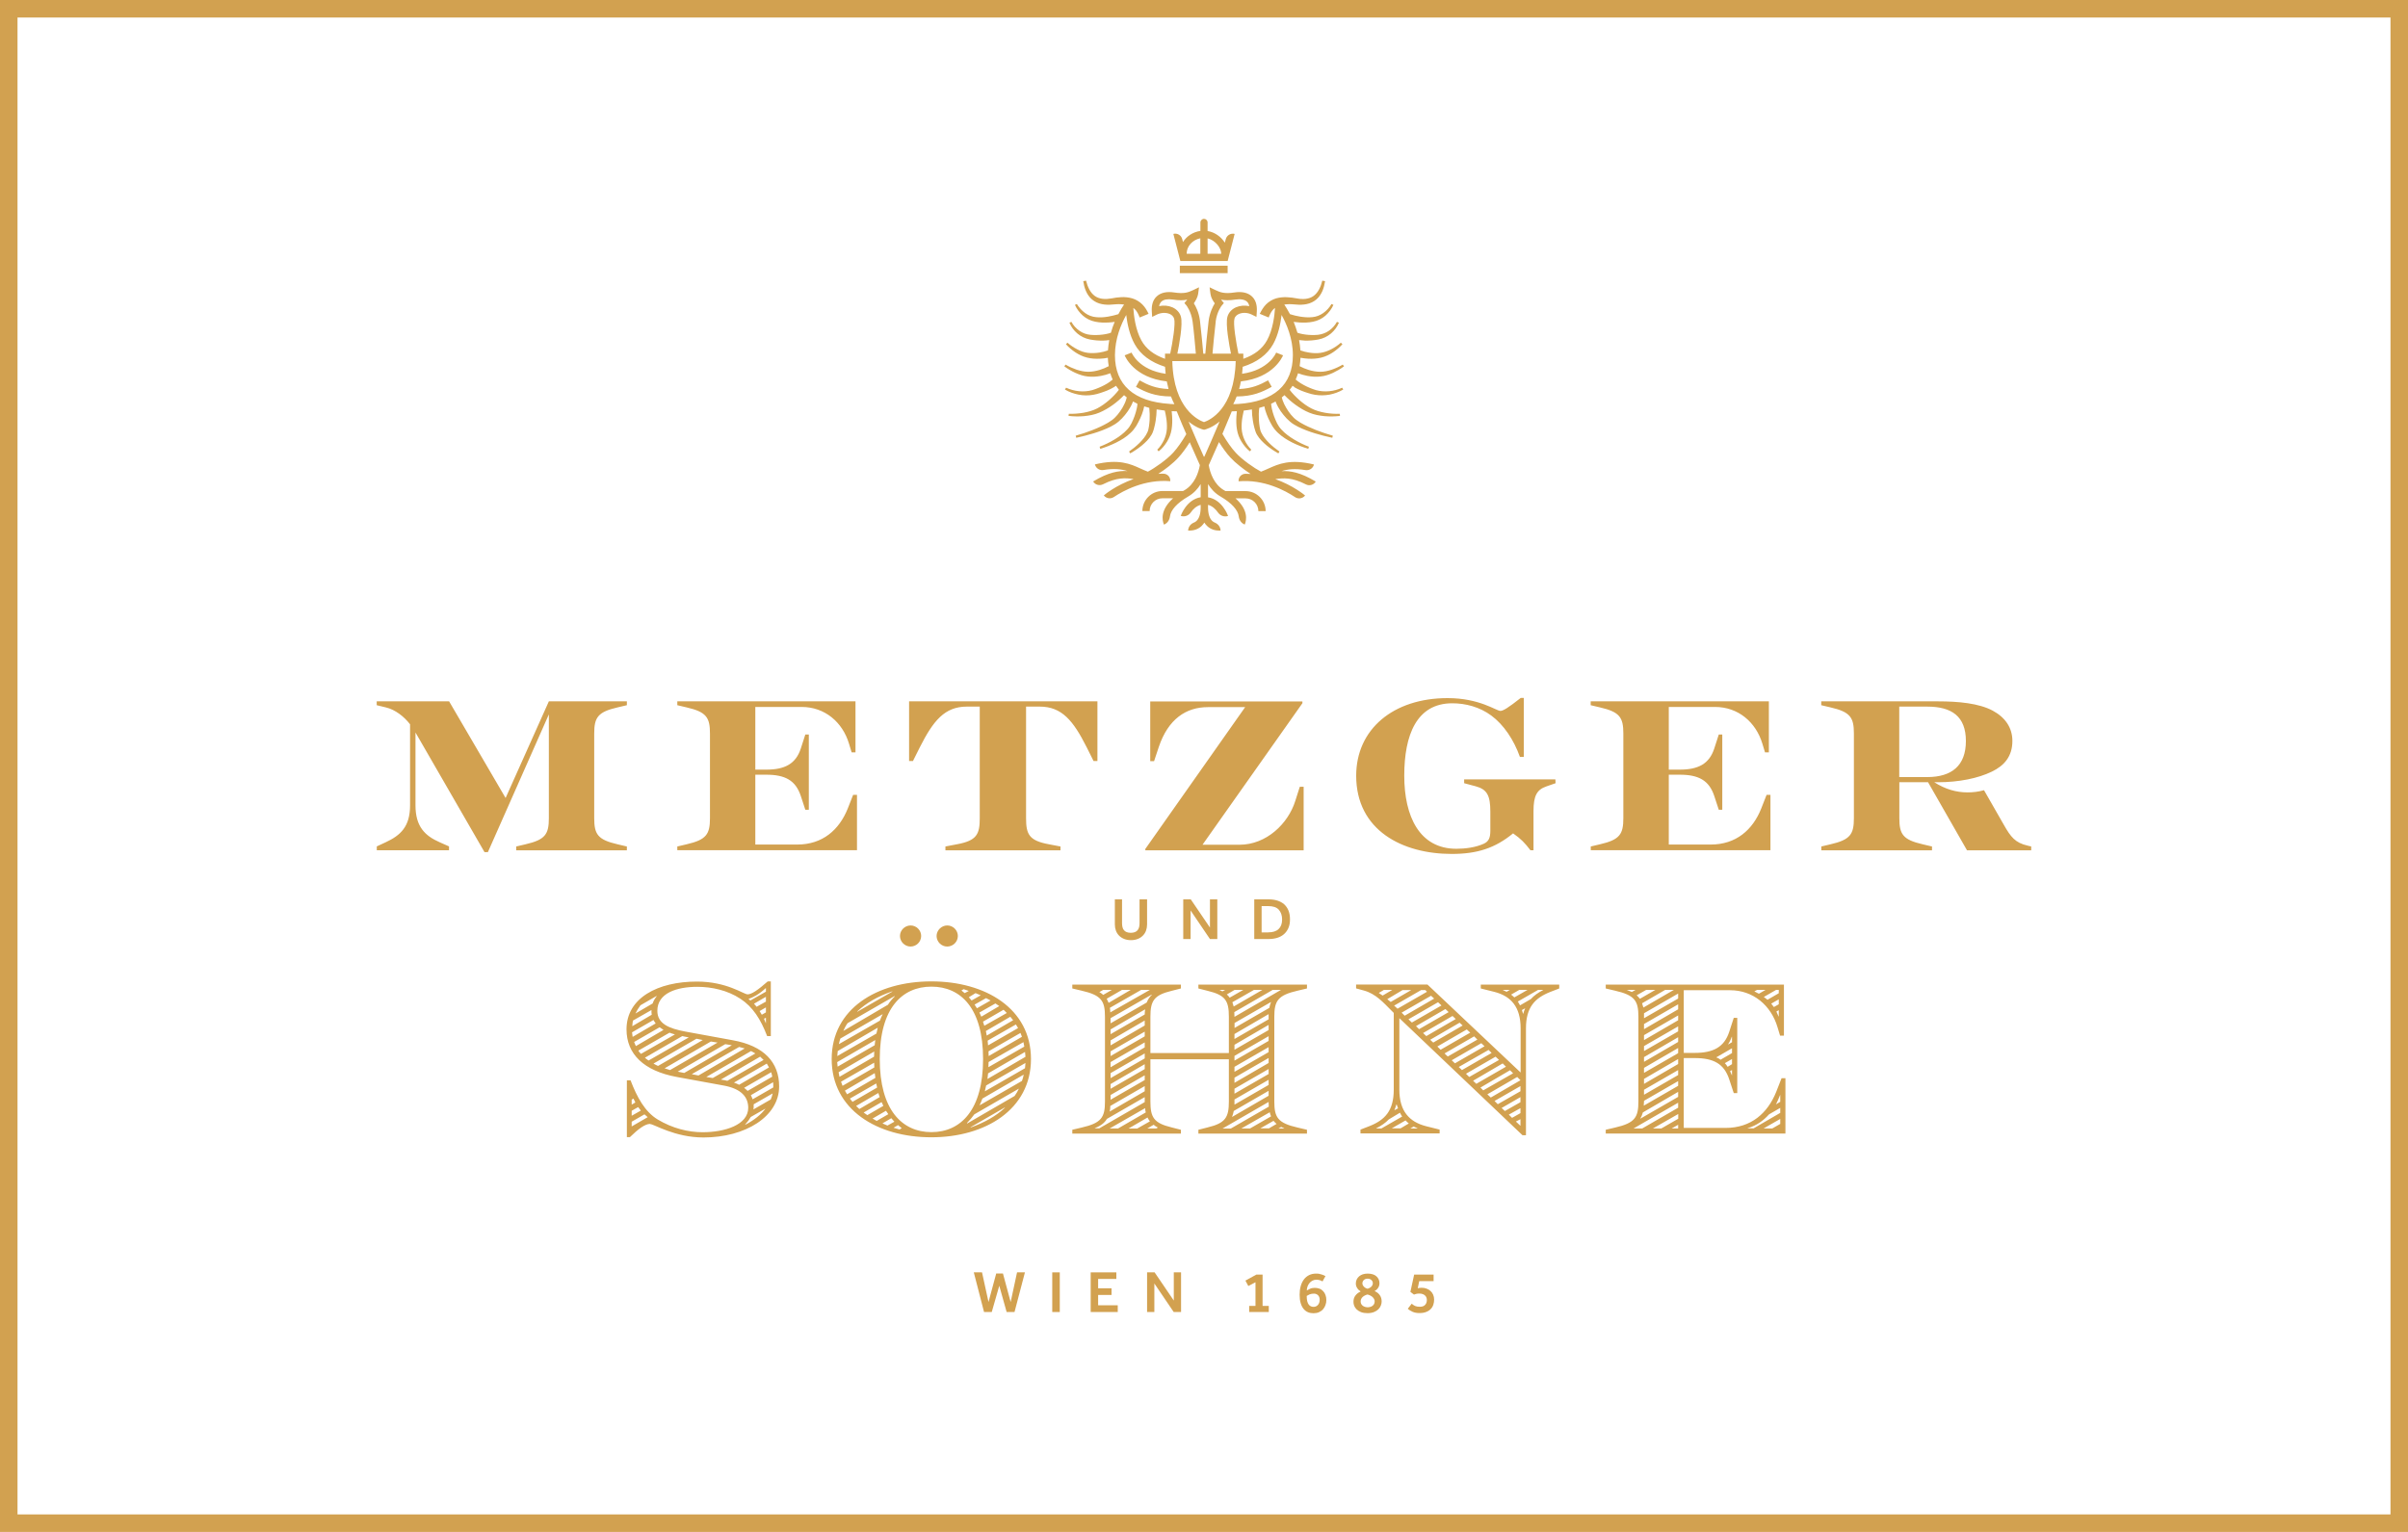 <?xml version="1.0" encoding="UTF-8"?> <svg xmlns="http://www.w3.org/2000/svg" id="uuid-e19c5153-f77e-4f6d-b23e-8169261a57d1" width="275" height="175" viewBox="0 0 275 175"><defs><style>.uuid-91e439dd-def4-4198-9015-e8fb0eb7e7ca{fill:#d2a150;}</style></defs><g id="uuid-29489dbb-e640-44ea-a4a4-01f856f519ba"><path class="uuid-91e439dd-def4-4198-9015-e8fb0eb7e7ca" d="M273,2v171H2V2h271M275,0H0v175h275V0h0Z"></path><path class="uuid-91e439dd-def4-4198-9015-e8fb0eb7e7ca" d="M47.45,83.68v8.32c0,2.44,1.09,3.48,2.77,4.22l1.06.47v.44h-8.25v-.44l1.01-.47c1.7-.79,2.79-1.78,2.79-4.22v-9.26c-.69-.89-1.7-1.68-2.77-1.93l-1.04-.25v-.44h8.27l6.45,11.04,4.94-11.04h8.91v.44l-1.06.25c-2.27.52-2.67,1.16-2.67,2.99v9.66c0,1.83.39,2.47,2.67,2.99l1.06.25v.44h-12.64v-.44l1.06-.25c2.27-.52,2.67-1.16,2.67-2.99v-11.85l-6.96,15.73h-.39l-7.88-13.66ZM77.35,96.7l1.06-.25c2.27-.52,2.67-1.16,2.67-2.99v-9.66c0-1.83-.4-2.47-2.67-2.99l-1.06-.25v-.44h20.35v5.83h-.44l-.3-.99c-.74-2.47-2.77-4.2-5.41-4.2h-5.29v7.16h1.26c2.12,0,3.36-.67,3.93-2.4l.52-1.61h.4v8.59h-.4l-.52-1.58c-.59-1.78-1.8-2.42-3.93-2.42h-1.26v7.98h4.77c2.94,0,4.81-1.7,5.78-4.1l.62-1.58h.44v6.32h-20.52v-.44ZM107.96,96.7l1.31-.25c2.3-.42,2.62-1.16,2.62-2.99v-12.74h-1.48c-2.52,0-3.83,1.61-5.36,4.64l-.79,1.58h-.44v-6.82h21.51v6.82h-.44l-.79-1.58c-1.53-3.04-2.84-4.64-5.36-4.64h-1.56v12.74c0,1.83.32,2.57,2.62,2.99l1.31.25v.44h-13.14v-.44ZM130.82,96.95l11.38-16.17h-4.25c-2.52,0-4.54,1.38-5.61,4.54l-.54,1.63h-.44v-6.82h17.38v.2l-11.41,16.17h4.22c3.09,0,5.56-2.42,6.37-4.99l.52-1.63h.44v7.26h-18.08v-.2ZM154.88,88.62c0-5.31,4.22-8.87,10.44-8.87,3.66,0,5.56,1.46,6.03,1.46.32,0,.91-.37,2.32-1.48h.35v6.74h-.44c-.69-1.95-1.85-3.68-3.26-4.72-1.33-.99-2.94-1.41-4.47-1.41-4.07,0-5.48,3.63-5.48,8.27s1.73,8.35,5.95,8.35c1.01,0,2.22-.15,3.16-.59.52-.25.72-.64.72-1.46v-2.2c0-1.83-.37-2.54-1.68-2.89l-1.31-.35v-.44h10.42l.02.44-1.06.37c-1.06.37-1.46,1.04-1.46,2.82v4.47h-.35c-.64-.84-1.06-1.28-1.98-1.93-2.07,1.7-4.12,2.35-7.01,2.35-5.6,0-10.91-2.67-10.91-8.94ZM181.66,96.7l1.06-.25c2.27-.52,2.67-1.16,2.67-2.99v-9.66c0-1.83-.4-2.47-2.67-2.99l-1.06-.25v-.44h20.35v5.83h-.44l-.3-.99c-.74-2.47-2.77-4.2-5.41-4.2h-5.28v7.16h1.26c2.12,0,3.36-.67,3.93-2.4l.52-1.61h.4v8.59h-.4l-.52-1.58c-.59-1.78-1.8-2.42-3.93-2.42h-1.26v7.98h4.77c2.94,0,4.82-1.7,5.78-4.1l.62-1.58h.44v6.32h-20.52v-.44ZM207.99,96.7l1.06-.25c2.27-.52,2.67-1.16,2.67-2.99v-9.66c0-1.83-.4-2.47-2.67-2.99l-1.06-.25v-.44h13.33c2.35,0,4.67.22,6.25,1.06,1.43.77,2.25,1.95,2.25,3.46,0,1.75-.91,2.82-2.35,3.51-1.58.77-3.8,1.21-6.15,1.21h-.42c1.24.79,2.49,1.16,3.8,1.16.62,0,1.24-.07,1.88-.25l2.25,3.93c.81,1.43,1.31,2.07,2.72,2.4l.42.1v.44h-7.33l-4.45-7.78h-3.28v4.1c0,1.83.4,2.47,2.67,2.99l1.06.25v.44h-12.64v-.44ZM220.09,88.77c2.81,0,4.42-1.31,4.42-4.12s-1.61-3.93-4.42-3.93h-3.19v8.05h3.19ZM127.28,102.74h.86v2.71c0,.17.02.33.05.46.03.14.09.26.17.35.08.1.18.17.31.22.13.05.28.08.47.08s.34-.03.47-.08c.13-.05.23-.13.31-.22.08-.1.13-.22.17-.35.03-.14.05-.29.05-.46v-2.71h.86v2.86c0,.25-.04.49-.12.71-.08.22-.2.41-.36.57-.16.16-.35.29-.58.38-.23.09-.49.14-.78.14s-.56-.05-.78-.14c-.23-.09-.42-.22-.58-.38-.16-.16-.28-.35-.36-.57-.08-.22-.12-.45-.12-.71v-2.86ZM135.13,102.74h.86l2.19,3.22v-3.22h.84v4.53h-.84l-2.21-3.26v3.26h-.84v-4.53ZM143.22,102.74h1.69c.35,0,.68.05.97.14.29.09.55.23.76.41.21.19.38.42.5.71.12.29.18.63.18,1.03s-.06.7-.18.98c-.12.28-.29.51-.5.7-.22.19-.47.33-.76.42-.29.09-.62.14-.96.14h-1.68v-4.53ZM144.83,106.51c.52,0,.91-.12,1.18-.37.27-.25.41-.61.41-1.09s-.13-.85-.38-1.13c-.25-.28-.66-.41-1.21-.41h-.75v3.01h.75Z"></path><path class="uuid-91e439dd-def4-4198-9015-e8fb0eb7e7ca" d="M74.24,128.39c-.57,0-1.36.59-2.3,1.51h-.35v-6.49h.42c.74,1.93,1.63,3.58,3.09,4.47,1.68,1.01,3.48,1.46,5.14,1.46,2.54,0,5.21-.84,5.21-2.79,0-1.21-.77-2.17-2.79-2.54l-5.41-.99c-3.7-.69-5.7-2.59-5.7-5.43,0-3.6,3.58-5.46,8.05-5.46,3.41,0,5.33,1.46,5.78,1.46s1.18-.49,2.3-1.48h.35v6.25h-.42c-.74-1.93-1.63-3.33-3.06-4.27-1.46-.96-3.26-1.36-4.91-1.36-2.37,0-4.57.72-4.57,2.74,0,1.48,1.33,2.02,3.19,2.37l5.41.99c3.58.64,5.31,2.52,5.31,5.28,0,3.43-3.85,5.83-8.64,5.83-3.28,0-5.66-1.53-6.08-1.53ZM72.56,125.94l-.22-.44-.2.12v.57l.42-.25ZM73.18,126.86c-.1-.12-.22-.27-.3-.39l-.74.42v.57l1.04-.59ZM73.97,127.62l-.37-.32-1.46.84v.54l1.83-1.06ZM74.88,116.91c-.1-.12-.17-.25-.25-.39l-2.45,1.41.07.52,2.62-1.53ZM74.43,115.92c-.03-.15-.03-.32-.03-.47v-.07l-2.12,1.21c-.02.2-.07.42-.07.64l2.22-1.31ZM75.77,117.65l-.44-.3-2.91,1.68c.05.15.12.3.2.47l3.16-1.85ZM74.53,114.64c.1-.3.25-.57.47-.84l-.03-.02-1.83,1.06c-.22.3-.42.62-.57.94l1.95-1.14ZM77.08,118.17c-.22-.07-.42-.12-.62-.2l-3.56,2.05c.07.12.17.25.3.37l3.88-2.22ZM78.66,118.51l-.52-.1-.22-.05-4.27,2.47c.12.12.27.22.42.32l4.59-2.64ZM80.26,118.81l-.72-.15-4.91,2.84c.15.1.32.17.52.27l5.11-2.96ZM81.94,119.1l-.76-.12-5.28,3.06.62.2,5.43-3.14ZM83.57,119.4h-.02l-.72-.12-5.43,3.14.74.15,5.43-3.16ZM85.05,119.77c-.2-.05-.42-.12-.64-.17l-5.41,3.11.77.15,5.28-3.09ZM86.26,120.34c-.15-.1-.32-.17-.49-.27l-5.11,2.96.74.12,4.87-2.81ZM87.2,121.08c-.12-.12-.25-.25-.39-.37l-4.49,2.62.44.07.3.07,4.15-2.39ZM87.82,121.94l-.25-.44-3.75,2.17c.2.07.39.15.59.25l3.41-1.98ZM88.19,122.98c-.03-.17-.07-.35-.12-.49l-3.09,1.78c.15.12.27.22.4.35l2.82-1.63ZM87.42,126.64l-1.68.96c-.15.27-.37.57-.64.86l.03.02c.99-.52,1.78-1.14,2.3-1.85ZM87.47,113.28v-.4h-.02c-.79.72-1.41,1.04-1.95,1.23v.03l.2.15,1.78-1.01ZM88.31,124.22v-.12c0-.17,0-.32-.02-.47l-2.54,1.48c.07.15.15.3.2.47l2.37-1.36ZM88.02,125.6c.1-.22.17-.47.22-.69l-2.17,1.24v.22c0,.12,0,.25-.03.37l1.98-1.14ZM87.47,114.41v-.54l-1.36.79.3.35,1.06-.59ZM87.47,115.65v-.57l-.72.42.25.42.47-.27ZM87.47,116.88v-.62l-.22.12.2.49h.02ZM94.98,120.98c0-5.75,5.19-8.87,11.38-8.87s11.38,3.11,11.38,8.87-5.21,8.94-11.38,8.94-11.38-3.14-11.38-8.94ZM100.09,118.07l.15-.67-4.57,2.67-.05.57,4.47-2.57ZM99.89,119.4l.07-.59-4.35,2.52.05.52,4.22-2.44ZM99.82,120.71l.02-.59-4.07,2.37.1.52,3.95-2.3ZM100.49,116.59c.1-.27.2-.52.32-.74l-4.84,2.79c-.07.2-.12.42-.17.64l4.69-2.69ZM99.85,121.94l-.02-.54-3.78,2.17.17.47,3.63-2.1ZM101.4,114.78c.22-.35.49-.67.79-.96l-.03-.03-5.36,3.09c-.2.27-.35.57-.49.89l5.09-2.99ZM99.97,123.13l-.07-.54-3.41,2,.25.42,3.24-1.88ZM100.17,124.24l-.1-.47-3.01,1.73.3.37,2.81-1.63ZM100.46,125.33l-.15-.47-2.54,1.48.37.35,2.32-1.36ZM101.92,113.28l-.03-.03c-1.65.57-2.94,1.31-4,2.3l.03.02,4-2.3ZM100.88,126.32l-.2-.42-2.05,1.19.42.3,1.83-1.06ZM101.45,127.28l-.27-.39-1.53.89.47.27,1.33-.77ZM112.27,120.98c0-5.8-2.54-8.27-5.9-8.27s-5.9,2.47-5.9,8.27,2.54,8.35,5.9,8.35,5.9-2.54,5.9-8.35ZM102.14,128.14l-.35-.4-1.01.59.57.25.79-.44ZM102.98,128.88l-.42-.35-.52.3.69.2.25-.15ZM110.64,113.2l-.59-.2-.25.15.37.3.47-.25ZM115.87,125.2c.2-.27.35-.54.49-.84l-5.09,2.94c-.25.35-.54.69-.84.99l.03.05,5.41-3.14ZM112,113.7l-.59-.25-.77.47.32.37,1.04-.59ZM114.76,126.54l-.02-.02-3.9,2.25.02.03c1.63-.59,2.89-1.31,3.9-2.25ZM113.13,114.29l-.52-.27-1.31.74.27.42,1.56-.89ZM114.12,114.93l-.44-.3-1.83,1.04.22.47,2.05-1.21ZM116.71,123.48c.1-.25.15-.47.2-.72l-4.72,2.74c-.1.27-.2.52-.32.77l4.84-2.79ZM114.98,115.72l-.37-.37-2.35,1.36.15.47,2.57-1.46ZM117.06,122.02l.05-.59-4.49,2.57-.15.67,4.59-2.64ZM115.7,116.54l-.32-.39-2.79,1.63.1.52,3.01-1.75ZM117.11,120.71l-.05-.54-4.22,2.45-.07.64,4.35-2.54ZM116.27,117.45l-.25-.42-3.23,1.85.05.54,3.43-1.98ZM116.71,118.44l-.17-.44-3.65,2.1.02.54,3.8-2.2ZM116.98,119.57l-.1-.52-3.98,2.27-.02.59,4.1-2.35ZM104,105.72c-.66,0-1.22.54-1.22,1.2,0,.66.54,1.2,1.2,1.21.67,0,1.21-.53,1.22-1.2,0-.66-.53-1.2-1.2-1.21ZM109.39,106.92c0-.65-.55-1.2-1.21-1.2-.66,0-1.22.55-1.22,1.21,0,.65.55,1.2,1.21,1.2.67,0,1.22-.54,1.22-1.21ZM122.46,129.06l1.06-.25c2.27-.52,2.67-1.16,2.67-2.99v-9.66c0-1.83-.4-2.47-2.67-2.99l-1.06-.25v-.44h12.4v.44l-1.06.27c-2.02.49-2.42,1.14-2.42,2.96v4.15h8.96v-4.15c0-1.83-.39-2.47-2.42-2.96l-1.06-.27v-.44h12.4v.44l-1.06.25c-2.27.52-2.67,1.16-2.67,2.99v9.66c0,1.83.39,2.47,2.67,2.99l1.06.25v.44h-12.4v-.44l1.06-.27c2.03-.49,2.42-1.14,2.42-2.96v-4.82h-8.96v4.82c0,1.83.4,2.47,2.42,2.96l1.06.27v.44h-12.4v-.44ZM125.52,128.91l5.21-3.01v-.57l-4.32,2.49c-.27.47-.72.79-1.38,1.06v.02h.49ZM126.98,113.08h-.99l-.44.25c.17.1.32.2.44.32l.99-.57ZM129.13,113.08h-.99l-1.75,1.01.22.47,2.52-1.48ZM130.73,124.66v-.59l-3.93,2.27c0,.22-.02.44-.07.64l4-2.32ZM127.69,128.91l3.16-1.83c-.05-.17-.07-.32-.07-.49l-4.05,2.32h.96ZM131.32,113.08h-.99l-3.58,2.05c.03.17.05.35.05.52l4.52-2.57ZM130.95,114.54c.15-.37.32-.64.59-.89l-.02-.03-4.69,2.69v.59l4.12-2.37ZM130.73,115.89c0-.2.02-.39.05-.59l-3.95,2.3v.54l3.9-2.25ZM130.73,117.15v-.57l-3.9,2.27v.57l3.9-2.27ZM130.73,118.39v-.54l-3.9,2.25v.54l3.9-2.25ZM130.73,119.65v-.57l-3.9,2.25v.59l3.9-2.27ZM130.73,120.91v-.57l-3.9,2.25v.57l3.9-2.25ZM130.73,122.14v-.57l-3.9,2.27v.54l3.9-2.25ZM130.73,123.38v-.54l-3.9,2.25v.54l3.9-2.25ZM129.89,128.91l1.43-.81c-.12-.15-.2-.3-.27-.44l-2.17,1.26h1.01ZM132.04,128.91l.2-.1c-.2-.1-.35-.2-.49-.32l-.72.42h1.01ZM139.92,113.08h-.62v.02l.3.15.32-.17ZM140.58,128.91l4.32-2.49-.02-.54-5.26,3.04h.96ZM141.99,113.08h-.99l-.89.52c.12.12.25.25.32.37l1.56-.89ZM144.88,125.18v-.57l-3.98,2.3c-.05.25-.12.49-.2.69l4.17-2.42ZM144.17,113.08h-.96l-2.47,1.41.15.49,3.28-1.9ZM146.31,113.08h-.96l-4.39,2.54.02.54,5.33-3.09ZM144.96,115.13c.05-.25.12-.47.2-.67l-4.17,2.4v.57l3.98-2.3ZM144.88,116.44v-.59l-3.9,2.27v.57l3.9-2.25ZM144.88,117.67v-.59l-3.9,2.27v.57l3.9-2.25ZM144.88,118.91v-.54l-3.9,2.25v.54l3.9-2.25ZM144.88,120.19v-.57l-3.9,2.25v.57l3.9-2.25ZM144.88,121.43v-.57l-3.9,2.25v.59l3.9-2.27ZM144.88,122.69v-.57l-3.9,2.25v.57l3.9-2.25ZM144.88,123.94v-.59l-3.9,2.25v.59l3.9-2.25ZM142.76,128.91l2.4-1.38c-.07-.15-.12-.32-.15-.47l-3.24,1.85h.99ZM144.9,128.91l.89-.52c-.12-.1-.25-.22-.35-.35l-1.51.86h.96ZM146.66,128.91v-.02l-.35-.15-.3.17h.64ZM159.81,116.31v8.17c0,2.45,1.14,3.68,3.04,4.17l1.56.39v.44h-9.04v-.44l1.01-.39c1.75-.69,2.79-1.73,2.79-4.17v-8.77l-.25-.25c-.94-.94-1.8-1.93-3.14-2.3l-.91-.25v-.44h8.15l10.64,10.05v-5.04c0-2.45-1.09-3.68-2.99-4.17l-1.56-.39v-.44h8.96v.44l-1.01.39c-1.75.69-2.79,1.73-2.79,4.17v12.2h-.4l-14.07-13.38ZM157.76,128.91l2.37-1.36c-.1-.15-.17-.27-.25-.44l-1.28.77c-.37.39-.84.72-1.43,1.01v.02h.59ZM158.99,113.08h-.94l-.59.35.44.3,1.09-.64ZM161.17,113.1h-.99l-1.75,1.04.39.32,2.35-1.36ZM159.93,128.91l.96-.57c-.12-.1-.27-.22-.37-.35l-1.58.91h.99ZM162.97,113.3l-.2-.2h-.47l-3.09,1.78.12.1.27.25,3.36-1.93ZM159.66,126.61l-.15-.42h-.05c-.05.2-.12.39-.22.64l.42-.22ZM163.78,114.07l-.35-.32-3.36,1.93.35.35,3.36-1.95ZM164.62,114.86l-.39-.37-3.38,1.95.39.37,3.38-1.95ZM161.88,128.91v-.02l-.44-.2-.37.22h.81ZM165.44,115.62l-.37-.35-3.36,1.95.35.35,3.38-1.95ZM166.25,116.41l-.37-.35-3.36,1.95.37.35,3.36-1.95ZM167.04,117.15l-.35-.32-3.36,1.95.35.32,3.36-1.95ZM167.91,117.97l-.4-.37-3.36,1.95.37.37,3.38-1.95ZM168.72,118.76l-.37-.37-3.38,1.95.37.35,3.38-1.93ZM169.54,119.52l-.37-.35-3.38,1.95.37.35,3.38-1.95ZM170.35,120.29l-.35-.35-3.41,1.95.37.35,3.38-1.95ZM171.19,121.08l-.39-.37-3.38,1.95.37.37,3.41-1.95ZM171.98,121.85l-.37-.37-3.38,1.98.37.35,3.38-1.95ZM172.8,122.61l-.35-.35-3.38,1.98.32.32,3.41-1.95ZM173.64,123.4l-.37-.37-3.41,1.98.39.37,3.38-1.97ZM173.64,124.66v-.59l-2.96,1.7.37.37,2.59-1.48ZM173.64,125.9v-.57l-2.15,1.24.37.35,1.78-1.01ZM172.43,113.08h-.79v.02l.42.2.37-.22ZM173.64,127.16v-.57l-1.33.74.37.37.96-.54ZM174.45,113.08h-.94l-.94.54c.12.1.25.2.37.32l1.51-.86ZM173.64,127.85l-.52.27.52.49v-.77ZM174.82,114.14c.37-.42.84-.74,1.41-1.04v-.02h-.57l-2.32,1.33c.1.15.17.3.25.44l1.24-.72ZM173.96,115.8c.05-.2.12-.39.22-.62l-.37.2.12.42h.03ZM183.38,129.06l1.06-.25c2.27-.52,2.67-1.16,2.67-2.99v-9.66c0-1.83-.4-2.47-2.67-2.99l-1.06-.25v-.44h20.35v5.83h-.44l-.3-.99c-.74-2.47-2.77-4.2-5.41-4.2h-5.29v7.16h1.26c2.12,0,3.36-.67,3.93-2.4l.52-1.6h.4v8.59h-.4l-.52-1.58c-.59-1.78-1.8-2.42-3.93-2.42h-1.26v7.98h4.77c2.94,0,4.81-1.7,5.78-4.1l.62-1.58h.44v6.32h-20.52v-.44ZM186.81,113.08h-.99v.02l.54.22.44-.25ZM187.55,128.91l4.1-2.37v-.57l-5.09,2.94h.99ZM189.04,113.08h-1.04l-1.09.62c.15.12.25.25.37.4l1.75-1.01ZM191.65,125.3v-.57l-4.03,2.35c-.07.27-.17.49-.3.72l4.32-2.49ZM191.16,113.08h-.99l-2.64,1.53.15.49,3.48-2.02ZM191.65,124.04v-.54l-3.9,2.25v.07l-.03.49,3.93-2.27ZM191.65,114.07v-.57l-3.9,2.25v.57l3.9-2.25ZM191.65,115.3v-.57l-3.9,2.25v.59l3.9-2.27ZM191.65,116.54v-.54l-3.9,2.25v.57l3.9-2.27ZM191.65,117.82v-.57l-3.9,2.25v.57l3.9-2.25ZM191.65,119.03v-.54l-3.9,2.27v.54l3.9-2.27ZM191.65,120.31v-.59l-3.9,2.27v.57l3.9-2.25ZM191.65,121.55v-.57l-3.9,2.27v.57l3.9-2.27ZM191.65,122.81v-.57l-3.9,2.25v.57l3.9-2.25ZM189.73,128.91l1.93-1.11v-.54l-2.89,1.65h.96ZM191.65,128.91v-.42l-.74.42h.74ZM197.8,120.29v-.54l-1.8,1.04c.2.07.35.15.49.27l1.31-.76ZM197.8,121.57v-.59l-.82.47c.12.12.22.25.32.42l.49-.3ZM197.8,119.06v-.62h-.03c-.12.35-.27.64-.44.89l.47-.27ZM197.8,122.83v-.59l-.22.12.2.47h.03ZM200.25,128.91l3.06-1.78v-.57l-1.28.74c-.64.72-1.43,1.28-2.45,1.58v.02h.67ZM201.63,113.08h-.96l-.32.17.52.27.76-.44ZM202.4,128.91l.91-.52v-.57l-1.9,1.09h.99ZM203.14,113.47v-.39h-.3l-1.41.81c.15.1.27.2.42.32l1.28-.74ZM203.14,114.73v-.57l-.86.49.3.39.57-.32ZM203.31,125.87v-.77h-.02c-.15.37-.3.72-.47,1.06l.49-.3ZM203.14,116.12v-.72l-.27.15c.07.2.17.37.25.57h.03Z"></path><path class="uuid-91e439dd-def4-4198-9015-e8fb0eb7e7ca" d="M140.2,29.82l.8-3.1h0c-.44-.11-.89.15-1.01.59l-.11.41c-.42-.66-1.13-1.19-1.97-1.33v-.98c0-.23-.19-.41-.41-.41s-.41.19-.41.41v.97c-.85.12-1.57.6-1.99,1.27l-.09-.34c-.11-.44-.57-.71-1.01-.59l.8,3.1h5.39ZM139.47,28.99h-1.56v-1.76c.87.21,1.55,1.05,1.56,1.76ZM137.08,27.22v1.77h-1.56c0-.87.67-1.59,1.56-1.77ZM134.74,30.35h5.46v.85h-5.46v-.85ZM147.81,44.23c.25.15.5.27.76.38.26.11.52.2.78.28.13.04.26.08.4.12.14.03.28.06.42.09.56.09,1.13.08,1.68-.02.55-.11,1.07-.3,1.55-.58l-.12-.21c-.46.22-.98.35-1.48.4-.51.05-1.02.01-1.5-.12-.12-.04-.24-.07-.36-.12-.12-.05-.24-.09-.36-.14-.24-.1-.47-.21-.69-.33-.22-.12-.44-.25-.64-.4-.1-.07-.19-.15-.28-.22.11-.24.19-.48.27-.72.35.13.7.23,1.06.3.49.09,1,.13,1.51.07.51-.05.99-.22,1.43-.42.44-.21.86-.45,1.25-.74l-.14-.2c-.39.23-.82.43-1.26.58-.43.14-.88.25-1.32.24-.44,0-.88-.08-1.31-.21-.36-.11-.72-.26-1.04-.43.06-.33.08-.66.1-.96.31.06.61.09.92.11.49.02.98-.01,1.46-.13.49-.12.93-.34,1.33-.6.4-.27.76-.57,1.08-.93l-.18-.17c-.33.29-.71.55-1.1.75-.39.2-.81.35-1.23.41-.42.06-.86.04-1.29-.03-.34-.05-.69-.14-1-.25-.03-.41-.08-.8-.15-1.18.23.03.45.05.68.06.52.01,1.03-.03,1.54-.13.52-.1,1.02-.34,1.42-.68.4-.34.71-.76.91-1.24l-.23-.09c-.22.4-.55.77-.92,1.02-.38.26-.82.41-1.26.46-.46.04-.94.03-1.4-.03-.23-.03-.46-.07-.68-.13-.09-.02-.17-.05-.25-.08-.13-.45-.28-.86-.43-1.24.23.03.45.05.68.07.51.03,1.03.02,1.54-.09.52-.1,1.02-.35,1.41-.69.39-.35.7-.76.91-1.23l-.22-.1c-.23.4-.56.76-.94,1.03-.38.27-.8.43-1.25.47-.45.05-.92.01-1.38-.06-.39-.06-.8-.16-1.17-.28-.25-.47-.48-.84-.65-1.1.1-.01.2-.02.3-.03.34-.03.68,0,1.05.03.39.04.8.03,1.2-.05.4-.08.8-.26,1.11-.53.32-.27.54-.62.7-.98.15-.36.24-.74.3-1.11l-.32-.06c-.16.69-.47,1.37-1,1.75-.53.38-1.23.41-1.9.28-.73-.13-1.55-.24-2.39,0-.42.13-.82.37-1.14.69-.31.32-.53.7-.71,1.07l1.02.42c.11-.31.25-.59.43-.82.08-.1.18-.19.29-.27-.05.83-.24,2.49-.92,3.71-.53.96-1.42,1.65-2.7,2.1,0-.06,0-.11,0-.17v-.42h-.56c-.27-1.3-.62-3.42-.45-4,.08-.29.32-.45.5-.53.42-.19.99-.17,1.46.06l.55.27.04-.61c.05-.76-.14-1.35-.57-1.74-.46-.42-1.14-.57-1.98-.44-1.12.17-1.6,0-2.15-.26l-.69-.33.1.76c.05.41.3.82.49,1.07-.22.36-.57,1.04-.7,1.99-.14,1.1-.33,3.14-.38,3.77h-.23c-.06-.63-.24-2.67-.38-3.77-.12-.95-.47-1.64-.7-1.99.18-.26.43-.67.49-1.07l.1-.76-.69.33c-.55.26-1.02.43-2.15.26-.84-.13-1.53.02-1.98.44-.43.39-.62.98-.57,1.74l.04.61.55-.27c.46-.22,1.03-.25,1.46-.06.18.08.41.24.5.53.17.58-.17,2.7-.45,4h-.59v.42c0,.06,0,.11,0,.17-1.28-.45-2.17-1.14-2.7-2.1-.68-1.22-.87-2.88-.92-3.71.11.08.2.17.29.27.18.23.32.51.43.82l1.02-.42c-.17-.37-.39-.75-.71-1.07-.32-.32-.72-.56-1.14-.69-.84-.25-1.66-.14-2.39,0-.67.12-1.37.1-1.9-.28-.53-.38-.83-1.06-1-1.75l-.32.06c.06.37.14.75.3,1.11.15.36.38.71.7.98.32.27.71.45,1.11.53.4.08.81.09,1.2.05.37-.03.71-.06,1.05-.03.1,0,.2.02.3.03-.17.25-.41.63-.65,1.1-.38.12-.78.21-1.17.28-.46.08-.93.11-1.38.06-.45-.04-.88-.2-1.25-.47-.37-.27-.7-.63-.94-1.03l-.22.1c.21.47.52.88.91,1.23.39.34.89.59,1.41.69.52.11,1.03.12,1.54.09.23-.01.46-.04.68-.07-.16.38-.31.79-.43,1.24-.08.03-.17.05-.25.08-.22.06-.45.1-.68.13-.46.06-.94.07-1.4.03-.45-.04-.88-.19-1.26-.46-.38-.26-.71-.62-.92-1.02l-.23.09c.2.49.51.9.91,1.24.4.34.9.58,1.42.68.51.1,1.02.14,1.54.13.22,0,.45-.03.68-.06-.07.38-.12.77-.15,1.18-.31.11-.66.2-1,.25-.43.06-.87.08-1.29.03-.42-.05-.84-.2-1.23-.41-.39-.2-.77-.46-1.1-.75l-.18.17c.32.36.68.66,1.08.93.4.26.84.48,1.33.6.48.12.97.15,1.46.13.31-.01.62-.05.92-.11.01.3.04.63.1.96-.32.17-.68.32-1.04.43-.43.13-.87.21-1.31.21-.44,0-.88-.1-1.32-.24-.43-.15-.86-.34-1.26-.58l-.14.2c.39.29.81.54,1.25.74.45.2.92.37,1.43.42.51.06,1.01.02,1.51-.07.36-.07.71-.16,1.06-.3.07.24.16.48.27.72-.09.08-.18.15-.28.22-.2.15-.41.28-.64.4-.22.12-.46.23-.7.33-.12.05-.24.09-.36.14-.12.04-.24.08-.36.12-.48.13-.99.17-1.5.12-.51-.05-1.02-.19-1.48-.4l-.13.21c.48.29,1,.47,1.55.58.55.11,1.12.12,1.68.02.14-.03.28-.06.42-.09.13-.04.27-.07.4-.12.26-.08.52-.18.78-.28.26-.11.51-.23.76-.38.08-.05.16-.1.24-.16.1.15.21.31.33.46-.31.41-.71.82-1.12,1.18-.42.36-.87.69-1.35.94-.48.25-1.02.4-1.57.5-.55.09-1.12.14-1.68.12l-.03.24c.59.07,1.17.08,1.76.03.59-.06,1.18-.16,1.75-.4.56-.24,1.07-.54,1.56-.89.45-.33.87-.69,1.27-1.11.1.09.2.17.31.26-.02.1-.06.23-.1.34-.05.15-.11.29-.18.43-.13.28-.29.56-.48.82-.18.26-.39.52-.61.73-.21.21-.48.39-.76.56-.56.33-1.17.61-1.79.85-.62.24-1.26.46-1.91.64l.06.24c.67-.14,1.33-.31,1.98-.51.65-.2,1.3-.44,1.93-.75.31-.16.62-.34.91-.58.29-.24.52-.49.75-.77.23-.28.43-.57.61-.89.09-.16.17-.32.24-.49.02-.05.04-.11.06-.16.16.09.33.18.5.26,0,.04,0,.07,0,.11-.01.14-.04.29-.07.43-.06.29-.15.58-.25.87-.1.29-.23.57-.36.84-.13.25-.29.5-.5.71-.4.44-.91.81-1.44,1.13-.53.32-1.11.6-1.69.82l.07.24c.62-.18,1.22-.42,1.81-.71.58-.29,1.15-.63,1.64-1.1.25-.22.47-.5.66-.8.17-.29.32-.57.46-.88.14-.3.26-.62.35-.94.04-.14.07-.28.1-.42.18.06.38.12.58.17.05.44.06.93.04,1.39-.02.25-.04.5-.08.75-.02.12-.04.25-.07.36l-.05.16c-.02.05-.05.11-.07.16-.19.43-.53.83-.89,1.19-.36.36-.77.69-1.19.98l.13.21c.47-.26.91-.56,1.33-.9.41-.35.82-.72,1.11-1.23.03-.06.07-.13.1-.19l.08-.21c.05-.14.09-.26.12-.4.07-.27.13-.53.17-.81.07-.43.1-.84.11-1.28.29.05.6.09.93.13.06.24.11.49.15.74.08.45.11.9.09,1.34-.03.44-.14.87-.33,1.28-.19.4-.45.8-.77,1.11l.16.19c.39-.31.7-.69.96-1.11.26-.42.44-.91.52-1.4.08-.5.09-.99.06-1.48-.01-.2-.03-.4-.05-.6.19,0,.38.02.58.02.03.08.06.16.09.22.31.78.66,1.6,1,2.38-.51.87-1.01,1.58-1.49,2.11-.75.82-2.13,1.78-2.9,2.18-.29-.11-.57-.23-.85-.36-1.16-.53-2.47-1.12-5.2-.47h0c.11.44.54.72.98.64,1.21-.2,2.03-.1,2.73.12-.99-.05-2.15.13-3.91,1.19.23.39.73.52,1.13.32,1.58-.8,2.53-.73,3.49-.6-2.02.71-3.32,1.8-3.4,1.87l.02.03c.28.33.76.4,1.12.16,1.09-.73,3.54-2.06,6.45-1.81.04-.47-.33-.86-.8-.86-.19,0-.38,0-.57.02.78-.5,1.7-1.2,2.31-1.88.42-.46.85-1.04,1.28-1.73.51,1.17.95,2.16,1.16,2.61-.16.88-.59,2.18-1.76,2.87-.05.03-.11.06-.16.09h-2.36c-1.26,0-2.29,1.03-2.29,2.29h.83c0-.81.66-1.46,1.46-1.46h1.22c-1.47,1.32-1.26,2.49-1.05,3h.03c.38-.16.61-.52.66-.92.09-.74.81-1.54,2.08-2.28.64-.37,1.1-.88,1.43-1.42v1.5c-1.62.27-2.25,2.05-2.28,2.13.43.15.9-.02,1.15-.39.24-.35.61-.73,1.13-.87v.29c0,.72-.17,1.26-.48,1.55-.09.09-.2.15-.3.19-.36.15-.62.47-.65.86v.05c.05,0,.1,0,.16,0,.54,0,1-.18,1.36-.51.12-.12.23-.25.33-.4.09.15.2.28.33.4.36.34.83.51,1.36.51.05,0,.11,0,.16,0v-.05c-.03-.39-.29-.71-.65-.86-.11-.04-.21-.11-.3-.19-.31-.29-.48-.83-.48-1.55v-.29c.52.14.89.52,1.14.88.26.37.72.53,1.15.39h0c-.03-.08-.67-1.87-2.29-2.13v-1.51c.33.54.79,1.05,1.43,1.42,1.27.74,1.99,1.54,2.08,2.28.05.4.28.76.66.91h.03c.2-.49.42-1.67-1.06-2.98h1.15c.81,0,1.46.66,1.46,1.46h.83c0-1.26-1.03-2.29-2.29-2.29h-2.29c-.05-.03-.1-.06-.16-.09-1.17-.68-1.6-1.98-1.76-2.87.21-.46.65-1.46,1.17-2.64.44.7.87,1.29,1.3,1.76.62.67,1.54,1.37,2.31,1.88-.19-.01-.38-.02-.57-.02-.47,0-.84.39-.8.86,2.92-.25,5.36,1.08,6.45,1.81.36.24.84.17,1.12-.16l.02-.03c-.08-.07-1.39-1.16-3.4-1.87.95-.13,1.91-.21,3.49.6.4.21.9.07,1.13-.32-1.76-1.06-2.92-1.24-3.91-1.19.7-.22,1.53-.32,2.73-.12.45.07.87-.2.98-.64h0c-2.73-.66-4.04-.06-5.2.46-.28.13-.56.25-.85.36-.77-.4-2.15-1.36-2.9-2.18-.49-.53-.99-1.25-1.51-2.14.33-.77.67-1.58.98-2.35.03-.06.06-.14.09-.22.2,0,.39-.01.58-.02-.02.2-.04.4-.05.6-.03.49-.02.99.06,1.48.08.5.26.98.52,1.4.26.42.57.8.96,1.11l.16-.19c-.32-.32-.58-.71-.77-1.11-.19-.41-.3-.84-.33-1.28-.02-.44.01-.9.09-1.34.04-.24.09-.49.15-.74.32-.03.63-.08.93-.13,0,.44.04.85.11,1.28.04.27.1.54.17.81.04.13.07.26.12.4l.08.21c.03.07.07.13.1.19.29.5.7.88,1.11,1.23.42.34.86.64,1.33.9l.13-.21c-.42-.29-.83-.62-1.19-.98-.36-.36-.69-.76-.89-1.19-.02-.05-.05-.11-.07-.16l-.05-.16c-.03-.11-.05-.24-.07-.36-.04-.25-.07-.5-.08-.75-.03-.46-.02-.95.04-1.39.2-.05.39-.11.58-.17.03.14.06.28.1.42.1.33.22.64.35.94.14.3.29.59.46.88.19.3.41.57.66.8.49.46,1.06.81,1.64,1.1.58.29,1.18.52,1.81.71l.07-.24c-.58-.22-1.16-.5-1.69-.82-.53-.32-1.04-.69-1.44-1.13-.21-.22-.37-.46-.5-.71-.13-.27-.26-.56-.36-.84-.1-.29-.19-.58-.25-.87-.03-.14-.05-.29-.07-.43,0-.04,0-.07,0-.11.18-.08.34-.17.5-.26.02.05.04.1.06.16.07.17.16.33.24.49.18.32.38.61.61.89.23.28.46.53.75.77.29.25.6.42.91.58.63.31,1.28.55,1.93.75.65.2,1.31.37,1.98.51l.06-.24c-.64-.18-1.28-.4-1.91-.64-.62-.25-1.23-.52-1.79-.85-.27-.17-.55-.35-.76-.56-.22-.21-.43-.47-.61-.73-.18-.26-.34-.54-.48-.82-.06-.14-.13-.29-.18-.43-.04-.11-.08-.24-.1-.34.11-.08.21-.17.31-.26.4.42.81.78,1.27,1.11.49.35.99.66,1.56.89.57.24,1.16.34,1.75.4.59.05,1.17.04,1.76-.03l-.03-.24c-.56.02-1.13-.02-1.68-.12-.55-.1-1.09-.25-1.57-.5-.48-.25-.94-.58-1.35-.94-.41-.36-.81-.77-1.12-1.18.12-.15.23-.3.33-.46.08.05.16.11.24.16ZM137.53,52.17h-.05c-.42-.94-1.1-2.48-1.74-4.01.85.7,1.59.9,1.67.91l.1.02.1-.02c.07-.02.82-.21,1.67-.92-.64,1.53-1.32,3.07-1.74,4.01ZM137.5,48.22c-.57-.2-3.48-1.47-3.62-6.97h7.24c-.14,5.53-3.02,6.77-3.62,6.97ZM138.83,36.74c.15-1.16.7-1.85.71-1.85l.23-.27-.23-.27s-.06-.07-.09-.12c.42.08.94.1,1.65-.01.57-.09,1.04,0,1.3.23.14.12.23.3.27.52-.52-.11-1.07-.06-1.53.14-.48.22-.82.59-.96,1.06-.25.86.21,3.31.4,4.23h-2.11c.06-.7.24-2.62.37-3.66ZM134.86,36.17c-.13-.47-.48-.84-.96-1.06-.46-.2-1.01-.25-1.53-.14.05-.22.14-.4.27-.52.26-.24.72-.32,1.3-.23.71.11,1.23.1,1.65.01-.03.04-.07.08-.1.12l-.23.27.23.27s.55.68.71,1.85c.14,1.04.31,2.96.37,3.66h-2.11c.19-.92.65-3.37.4-4.23ZM133.63,46.14h-.04c-4.1-.26-6.26-2.17-6.26-5.56,0-1.92.72-3.58,1.29-4.6.11.96.37,2.27.96,3.33.67,1.21,1.84,2.07,3.47,2.59.02.28.04.55.07.8-3.04-.43-3.85-2.33-3.89-2.42l-.79.31c.04.11,1.05,2.56,4.81,2.98.06.31.13.6.2.87-1.48-.06-2.35-.46-3.31-.99l-.41.74c1.09.6,2.14,1.09,4,1.1.12.32.25.61.39.88-.18,0-.35-.01-.52-.02,0,0,0,0,0-.01ZM140.84,46.17c.14-.27.27-.56.39-.88,1.85-.01,2.91-.5,4-1.1l-.41-.74c-.96.52-1.83.93-3.31.99.08-.27.15-.56.2-.87,3.77-.42,4.77-2.87,4.82-2.98l-.79-.31c-.03.09-.85,1.99-3.89,2.42.03-.26.05-.53.07-.8,1.63-.51,2.8-1.38,3.48-2.59.59-1.06.85-2.37.96-3.33.57,1.02,1.29,2.68,1.29,4.6,0,3.39-2.16,5.3-6.26,5.57h-.04s0,0,0,0c-.17.01-.35.02-.52.02Z"></path><path class="uuid-91e439dd-def4-4198-9015-e8fb0eb7e7ca" d="M111.21,145.35h.94l.74,3.39.88-3.26h.77l.88,3.26.73-3.39h.9l-1.19,4.53h-.9l-.84-3-.86,3h-.88l-1.17-4.53Z"></path><path class="uuid-91e439dd-def4-4198-9015-e8fb0eb7e7ca" d="M120.17,145.35h.86v4.53h-.86v-4.53Z"></path><path class="uuid-91e439dd-def4-4198-9015-e8fb0eb7e7ca" d="M124.56,145.35h2.93v.75h-2.08v1.07h1.53v.76h-1.53v1.18h2.24v.77h-3.09v-4.53Z"></path><path class="uuid-91e439dd-def4-4198-9015-e8fb0eb7e7ca" d="M131,145.35h.86l2.19,3.22v-3.22h.83v4.53h-.84l-2.21-3.26v3.26h-.83v-4.53Z"></path><path class="uuid-91e439dd-def4-4198-9015-e8fb0eb7e7ca" d="M142.65,149.18h.73v-2.7l-.82.43-.33-.62,1.26-.69h.7v3.58h.71v.7h-2.24v-.7Z"></path><path class="uuid-91e439dd-def4-4198-9015-e8fb0eb7e7ca" d="M151.05,146.39c-.06-.04-.13-.07-.2-.1-.06-.03-.14-.05-.23-.07-.09-.02-.19-.03-.3-.03-.16,0-.31.04-.44.11-.13.07-.25.16-.34.28-.1.12-.17.25-.22.39-.05.15-.08.29-.08.45.1-.06.22-.12.36-.19.14-.07.32-.11.54-.11.19,0,.37.03.54.09.17.06.31.16.42.28.12.12.21.27.27.44.07.17.1.37.1.59,0,.2-.03.39-.1.57-.06.18-.16.34-.28.48-.12.14-.28.24-.46.33-.18.08-.39.12-.63.12s-.44-.04-.63-.12c-.19-.08-.36-.21-.5-.38-.14-.17-.25-.39-.33-.66-.08-.26-.12-.58-.12-.95s.04-.68.12-.97c.08-.3.2-.55.36-.77s.36-.38.59-.5c.24-.12.51-.18.82-.18.13,0,.24,0,.35.03.11.02.21.05.3.08.09.03.17.06.24.09.07.03.13.06.17.09l-.35.63ZM149.23,148.05c0,.24.02.44.06.6s.1.29.17.38c.07.09.15.16.25.2.09.04.19.06.3.06.21,0,.38-.08.51-.23.13-.15.19-.35.19-.59,0-.21-.06-.37-.18-.5-.12-.12-.28-.19-.47-.19s-.37.03-.51.09c-.13.06-.24.12-.32.17Z"></path><path class="uuid-91e439dd-def4-4198-9015-e8fb0eb7e7ca" d="M155.37,147.51c-.14-.08-.27-.2-.37-.36-.11-.16-.16-.34-.16-.53,0-.17.03-.32.1-.46.07-.14.16-.26.28-.36.12-.1.26-.18.42-.23.17-.05.35-.08.55-.08.22,0,.42.03.58.08.17.05.31.13.42.23.11.1.2.21.26.35.06.14.09.28.09.44,0,.21-.06.4-.17.55-.11.16-.24.27-.39.35.26.11.46.26.6.47.14.2.21.44.21.72,0,.14-.03.3-.09.45-.06.16-.15.3-.28.43s-.3.24-.5.32c-.2.08-.45.13-.74.13s-.54-.04-.75-.12c-.2-.08-.37-.19-.5-.31-.13-.13-.22-.27-.28-.42-.06-.16-.08-.31-.08-.45,0-.28.07-.51.22-.71.15-.2.34-.35.58-.45ZM156.17,147.88c-.1.02-.2.06-.3.11-.09.05-.18.1-.25.17-.07.07-.13.14-.17.23-.04.09-.06.18-.06.27,0,.12.02.23.07.31.05.08.11.15.19.21.08.05.16.09.26.12.09.02.19.04.28.04s.18-.01.28-.04c.1-.02.18-.06.26-.12.08-.05.14-.12.19-.21.05-.08.07-.19.07-.31,0-.1-.02-.19-.07-.27-.05-.09-.11-.16-.18-.23-.08-.07-.16-.12-.26-.17-.1-.05-.2-.08-.3-.11ZM156.18,147.22c.18-.05.33-.13.44-.25.11-.12.16-.24.16-.38,0-.15-.06-.27-.17-.37-.11-.1-.25-.15-.43-.15-.17,0-.31.05-.42.15-.11.1-.17.23-.17.39,0,.12.05.24.16.36.11.12.25.21.43.25Z"></path><path class="uuid-91e439dd-def4-4198-9015-e8fb0eb7e7ca" d="M161.22,148.93c.12.11.25.19.39.26.14.06.32.09.54.09.15,0,.27-.02.37-.06.1-.04.19-.1.25-.18.07-.07.11-.16.14-.25.03-.09.04-.19.04-.3,0-.07-.01-.14-.04-.23-.02-.08-.07-.16-.13-.23-.06-.07-.15-.13-.26-.18-.11-.05-.25-.08-.42-.08-.15,0-.28.02-.37.04-.09.03-.17.06-.25.08l-.41-.31.43-1.98h2.22v.75h-1.64l-.17.82s.09-.03.16-.04c.08-.01.17-.02.28-.02.21,0,.4.03.57.1.17.06.32.15.45.27.13.12.23.26.3.42.07.17.11.35.11.56s-.03.39-.09.58c-.06.19-.15.35-.29.49-.13.14-.31.26-.52.34-.21.09-.48.13-.78.13s-.56-.05-.77-.14c-.21-.09-.4-.21-.56-.35l.45-.58Z"></path></g></svg> 